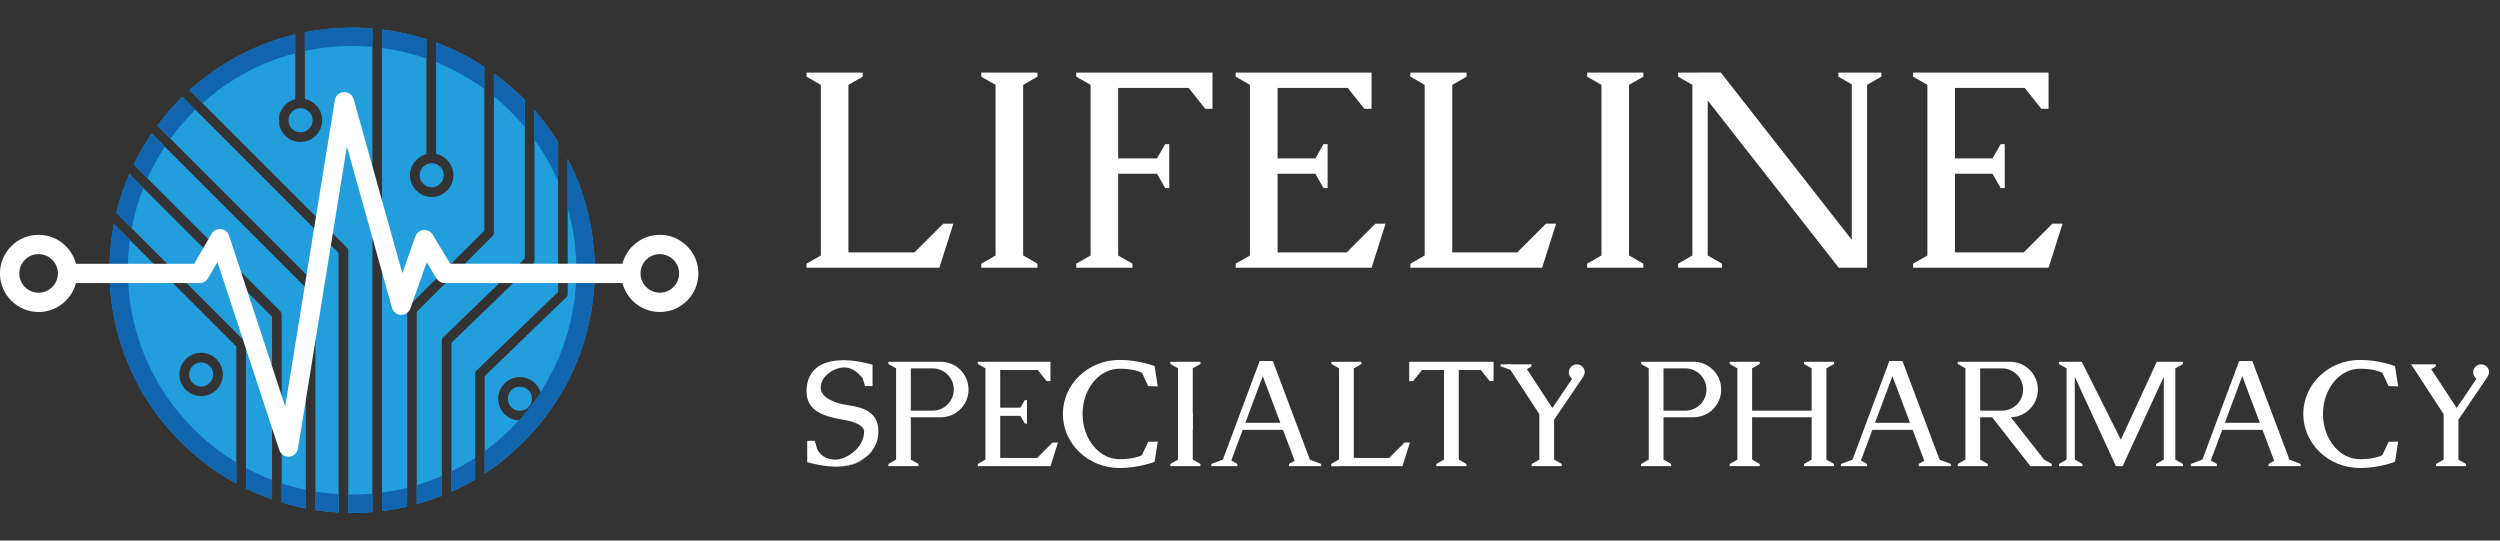 <svg xmlns="http://www.w3.org/2000/svg" width="222" height="48" viewBox="0 0 222 48" fill="none"><rect x="0" y="0" width="222" height="48" fill="#333333" stroke="none"/><g clip-path="url(#clip0_174_9756)"><path d="M22.137 26.098L22.137 26.097L24.157 28.118V32.246L24.157 32.243V44.343C23.364 44.066 22.592 43.743 21.844 43.379V30.596C21.844 30.482 21.799 30.373 21.719 30.293L10.329 18.903C10.619 17.71 11.008 16.556 11.487 15.449L22.137 26.098Z" fill="#229EDD"></path><path d="M16.791 33.252C16.791 33.842 17.271 34.322 17.862 34.322C18.452 34.322 18.932 33.842 18.932 33.252C18.932 32.662 18.453 32.18 17.862 32.18C17.271 32.18 16.791 32.662 16.791 33.252Z" fill="#229EDD"></path><path fill-rule="evenodd" clip-rule="evenodd" d="M15.071 24.857H15.069L20.987 30.773V42.938C14.512 39.417 10.045 32.671 9.739 24.857C9.728 24.572 9.723 24.286 9.723 24C9.723 23.714 9.728 23.428 9.74 23.143C9.783 22.039 9.909 20.956 10.113 19.899L15.071 24.857ZM15.934 33.252C15.934 32.189 16.799 31.325 17.862 31.325C18.924 31.325 19.789 32.19 19.789 33.252C19.789 34.313 18.925 35.178 17.862 35.178C16.799 35.178 15.934 34.315 15.934 33.252Z" fill="#229EDD"></path><path d="M30.068 22.464V45.511C29.373 45.473 28.688 45.402 28.012 45.3V25.371C28.012 25.257 27.967 25.148 27.888 25.067L13.973 11.153C14.649 10.245 15.395 9.391 16.203 8.6L30.068 22.464Z" fill="#229EDD"></path><path d="M27.157 25.547V45.152C26.429 45.012 25.715 44.834 25.015 44.621V40.031C25.015 40.031 25.014 40.03 25.014 40.03V27.94C25.014 27.826 24.969 27.717 24.89 27.637C24.89 27.636 24.89 27.637 24.89 27.637L21.545 24.292L21.544 24.291L11.871 14.617C12.335 13.657 12.869 12.734 13.468 11.86L27.157 25.547Z" fill="#229EDD"></path><path d="M37.265 15.562C37.265 14.972 37.745 14.492 38.335 14.492C38.926 14.492 39.406 14.971 39.406 15.562C39.406 16.153 38.925 16.634 38.335 16.634C37.745 16.634 37.265 16.152 37.265 15.562Z" fill="#229EDD"></path><path d="M28.612 10.68C28.612 9.749 27.949 8.971 27.07 8.791V2.866C28.428 2.597 29.831 2.456 31.268 2.456C31.873 2.456 32.475 2.481 33.068 2.531V45.469C32.474 45.519 31.874 45.543 31.268 45.543C31.153 45.543 31.04 45.543 30.926 45.541V22.287C30.926 22.173 30.881 22.064 30.801 21.983L17.982 9.165C17.982 9.165 17.982 9.165 17.982 9.165L16.829 8.012C19.453 5.64 22.663 3.906 26.215 3.052V8.81C25.378 9.021 24.759 9.78 24.759 10.68C24.759 11.742 25.623 12.607 26.686 12.607C27.748 12.607 28.612 11.742 28.612 10.68C28.612 10.68 28.612 10.68 28.612 10.68Z" fill="#229EDD"></path><path d="M38.721 13.674V3.781C40.236 4.339 41.671 5.063 43.004 5.931V20.483L36.276 27.209C36.197 27.29 36.152 27.398 36.152 27.512V44.987C35.423 45.156 34.681 45.288 33.925 45.38V2.619C35.281 2.785 36.599 3.078 37.865 3.485V13.694C37.029 13.905 36.408 14.663 36.408 15.563C36.408 16.626 37.272 17.491 38.335 17.491C39.398 17.491 40.263 16.626 40.263 15.563C40.263 14.632 39.599 13.854 38.721 13.674Z" fill="#229EDD"></path><path d="M47.458 23.143V9.787C48.231 10.667 48.935 11.61 49.558 12.608V25.918L42.322 32.9C42.238 32.981 42.191 33.093 42.191 33.209V42.575C41.514 42.973 40.813 43.336 40.092 43.66V30.435L47.327 23.452C47.411 23.371 47.458 23.26 47.458 23.143Z" fill="#229EDD"></path><path d="M46.599 11.288V8.867C45.755 8.011 44.838 7.225 43.86 6.519V6.518H43.858C43.859 6.518 43.859 6.519 43.86 6.519V20.659C43.86 20.773 43.815 20.882 43.735 20.963L37.006 27.689V44.77C37.766 44.561 38.51 44.311 39.233 44.022V30.253C39.233 30.137 39.281 30.026 39.364 29.945L46.6 22.962V11.29C46.6 11.289 46.599 11.289 46.599 11.288Z" fill="#229EDD"></path><path d="M46.165 34.34C45.575 34.34 45.094 34.82 45.094 35.411C45.094 36.001 45.575 36.481 46.165 36.481C46.292 36.481 46.416 36.459 46.53 36.417C46.915 36.278 47.197 35.923 47.233 35.499C47.235 35.469 47.236 35.441 47.236 35.411C47.236 34.82 46.755 34.34 46.165 34.34Z" fill="#229EDD"></path><path fill-rule="evenodd" clip-rule="evenodd" d="M50.413 14.113C51.821 16.835 52.668 19.896 52.795 23.143L52.794 23.144C52.805 23.428 52.811 23.714 52.811 24.001C52.811 24.288 52.805 24.573 52.794 24.858C52.513 32.053 48.702 38.342 43.045 42.043V33.391L50.282 26.408C50.365 26.327 50.413 26.216 50.413 26.1V14.113ZM47.882 34.536C47.927 34.626 47.966 34.718 47.997 34.813C48.059 35.002 48.092 35.204 48.092 35.412C48.092 36.474 47.228 37.339 46.165 37.339C46.131 37.339 46.095 37.338 46.061 37.336C45.962 37.33 45.867 37.317 45.773 37.298C44.898 37.117 44.238 36.339 44.238 35.411C44.238 34.348 45.102 33.484 46.165 33.484C46.914 33.484 47.563 33.912 47.882 34.536Z" fill="#229EDD"></path><path d="M25.613 10.68C25.613 10.09 26.095 9.609 26.684 9.609C27.274 9.609 27.756 10.09 27.756 10.68C27.756 11.27 27.274 11.75 26.684 11.75C26.095 11.75 25.613 11.27 25.613 10.68Z" fill="#229EDD"></path><path d="M43.859 6.518V8.568C44.376 8.99 44.873 9.441 45.349 9.917C45.79 10.358 46.207 10.815 46.6 11.289V8.867C45.755 8.011 44.837 7.224 43.859 6.518ZM33.922 2.62V4.259C35.266 4.438 36.584 4.752 37.862 5.202V3.485C36.596 3.078 35.278 2.786 33.922 2.62ZM16.826 8.012L17.979 9.164C19.622 7.689 21.479 6.509 23.515 5.647C24.395 5.275 25.296 4.969 26.213 4.729V3.052C22.66 3.906 19.45 5.64 16.826 8.012ZM13.466 11.86C12.867 12.734 12.333 13.657 11.869 14.617L13.093 15.842C13.534 14.86 14.05 13.922 14.638 13.031L13.466 11.86ZM17.184 38.083C15.355 36.253 13.917 34.123 12.915 31.751C11.987 29.559 11.468 27.243 11.369 24.857C11.357 24.572 11.35 24.286 11.35 24C11.35 23.714 11.357 23.428 11.369 23.143C11.394 22.529 11.448 21.919 11.53 21.315L10.113 19.899C9.909 20.956 9.783 22.039 9.74 23.143C9.728 23.428 9.723 23.714 9.723 24C9.723 24.286 9.728 24.572 9.739 24.857C10.045 32.671 14.512 39.417 20.987 42.938V41.064C19.609 40.233 18.337 39.236 17.184 38.083ZM25.013 42.915V44.621C25.713 44.834 26.427 45.012 27.155 45.152V43.494C26.43 43.342 25.715 43.149 25.013 42.915ZM31.267 43.916C31.151 43.916 31.038 43.915 30.924 43.913V45.541C31.038 45.543 31.151 45.543 31.267 45.543C31.872 45.543 32.473 45.519 33.066 45.469V43.836C32.471 43.889 31.872 43.916 31.267 43.916ZM39.019 42.353C38.358 42.631 37.687 42.874 37.006 43.078V44.771C37.766 44.562 38.51 44.312 39.233 44.023V42.261C39.163 42.292 39.09 42.322 39.019 42.353ZM52.794 23.143C52.667 19.896 51.82 16.835 50.412 14.113V18.492C50.846 20 51.098 21.557 51.165 23.143C51.177 23.428 51.183 23.714 51.183 24C51.183 24.286 51.176 24.571 51.164 24.857C51.065 27.243 50.547 29.559 49.618 31.751C49.191 32.762 48.685 33.728 48.102 34.647C48.067 34.703 48.032 34.758 47.995 34.812C47.822 35.083 47.64 35.349 47.453 35.61C47.228 35.923 46.994 36.228 46.75 36.528C46.527 36.802 46.297 37.072 46.059 37.335C46.038 37.359 46.016 37.384 45.993 37.408C45.784 37.638 45.569 37.863 45.348 38.083C44.627 38.805 43.856 39.466 43.044 40.063V42.041C48.701 38.34 52.512 32.051 52.793 24.856C52.804 24.571 52.81 24.286 52.81 23.999C52.81 23.712 52.804 23.426 52.793 23.142L52.794 23.143ZM40.09 43.66C40.811 43.336 41.512 42.973 42.189 42.575V40.661C41.515 41.102 40.816 41.503 40.09 41.862V43.66ZM33.922 43.742V45.381C34.678 45.288 35.42 45.157 36.149 44.989V43.316C35.416 43.501 34.673 43.642 33.922 43.742ZM28.011 43.653V45.299C28.687 45.401 29.372 45.472 30.067 45.51V43.881C29.375 43.839 28.689 43.763 28.011 43.653ZM23.515 42.353C22.944 42.111 22.387 41.844 21.844 41.552V43.38C22.592 43.744 23.364 44.067 24.157 44.344V42.611C23.941 42.528 23.728 42.443 23.515 42.353ZM11.487 15.449C11.008 16.556 10.619 17.71 10.329 18.903L11.698 20.272C11.928 19.052 12.274 17.857 12.734 16.695L11.487 15.449ZM16.202 8.599C15.394 9.391 14.648 10.244 13.972 11.152L15.134 12.314C15.75 11.468 16.434 10.667 17.184 9.916C17.24 9.861 17.296 9.805 17.353 9.749L16.202 8.599ZM31.267 2.456C29.83 2.456 28.427 2.597 27.069 2.866V4.525C28.438 4.231 29.841 4.084 31.267 4.084C31.87 4.084 32.47 4.111 33.066 4.164V2.531C32.474 2.481 31.872 2.456 31.267 2.456ZM38.72 3.781V5.525C38.819 5.565 38.918 5.606 39.019 5.648C40.437 6.248 41.771 7.004 43.003 7.906V5.932C41.669 5.064 40.235 4.339 38.72 3.781ZM47.457 9.787V12.396C48.286 13.549 48.989 14.787 49.556 16.101V12.609C48.934 11.611 48.23 10.667 47.457 9.787Z" fill="#1165AF"></path><path d="M19.449 23.689L24.798 39.966C24.842 40.1 24.917 40.216 25.012 40.31C25.169 40.464 25.383 40.555 25.611 40.555C25.634 40.555 25.656 40.554 25.679 40.552C26.072 40.522 26.394 40.225 26.458 39.835L30.804 13.01L34.81 27.336C34.91 27.696 35.233 27.95 35.606 27.962C35.805 27.969 35.995 27.906 36.149 27.791C36.281 27.691 36.385 27.554 36.442 27.391L36.481 27.28L37.892 23.283L38.754 24.72C38.79 24.779 38.832 24.833 38.88 24.882C39.039 25.042 39.257 25.135 39.489 25.135H55.273C55.654 26.612 56.998 27.705 58.591 27.705C60.481 27.705 62.017 26.168 62.017 24.279C62.017 22.39 60.481 20.852 58.591 20.852C56.998 20.852 55.654 21.946 55.273 23.422H39.974L38.425 20.84C38.254 20.556 37.934 20.396 37.604 20.429C37.274 20.462 36.992 20.683 36.882 20.996L35.728 24.264L31.404 8.802C31.296 8.414 30.932 8.154 30.531 8.176C30.129 8.199 29.798 8.498 29.734 8.895L25.328 36.094L20.344 20.929C20.239 20.609 19.955 20.38 19.62 20.344C19.284 20.309 18.96 20.473 18.789 20.764L18.401 21.431L17.239 23.423H6.743C6.361 21.947 5.019 20.853 3.425 20.853C1.536 20.853 -0.002 22.39 -0.002 24.28C-0.002 26.169 1.536 27.706 3.425 27.706C5.019 27.706 6.361 26.613 6.743 25.136H17.73C18.035 25.136 18.316 24.975 18.47 24.712L19.309 23.273M3.427 25.992C2.482 25.992 1.713 25.224 1.713 24.279C1.713 23.334 2.481 22.566 3.427 22.566C4.373 22.566 5.14 23.334 5.14 24.279C5.14 25.224 4.372 25.992 3.427 25.992ZM58.592 25.992C57.647 25.992 56.879 25.224 56.879 24.279C56.879 23.334 57.647 22.566 58.592 22.566C59.537 22.566 60.305 23.334 60.305 24.279C60.305 25.224 59.537 25.992 58.592 25.992Z" fill="white"></path></g><g clip-path="url(#clip1_174_9756)"><path d="M88.406 6.446H87.136V6.809L88.406 7.535V22.687L87.136 23.413V23.776H88.406H90.856H92.126V23.413L90.856 22.687V7.535L92.126 6.809V6.446H90.856H88.406Z" fill="white"></path><path d="M142.209 6.446H140.938V6.809L142.209 7.535V22.687L140.938 23.413V23.776H142.209H144.658H145.929V23.413L144.658 22.687V7.535L145.929 6.809V6.446H144.658H142.209Z" fill="white"></path><path d="M97.841 6.446H96.844H95.573V6.809L96.844 7.535V22.687L95.573 23.413V23.776H96.844H99.293H100.563V23.413L99.293 22.687V15.429H102.741L103.467 16.699H103.83V15.429V14.068V12.797H103.467L102.741 14.068H99.293V7.807H105.555L107.026 9.659H107.67V7.807V7.268V6.446H99.293H97.841Z" fill="white"></path><path d="M81.207 22.415H75.34V7.535L76.61 6.809V6.446H75.34H72.89H71.62V6.809L72.89 7.535V22.687L71.62 23.413V23.776H72.89H74.161H75.34H83.415L84.661 19.86H83.762L81.207 22.415Z" fill="white"></path><path d="M119.587 22.415H113.448V15.429H116.805L117.53 16.699H117.893V15.429V14.068V12.797H117.53L116.805 14.068H113.448V7.807H119.679L121.151 9.659H121.795V7.807V7.268V6.446H113.448H111.905H110.998H109.728V6.809L110.998 7.535V22.687L109.728 23.413V23.776H110.998H111.905H113.448H121.795V23.775L121.796 23.776L123.041 19.86H122.141L119.587 22.415Z" fill="white"></path><path d="M134.731 22.415H128.962V7.535L130.232 6.809V6.446H128.962H128.024H126.754H126.512H125.242V6.809L126.512 7.535V22.687L125.242 23.413V23.776H126.512H127.057H128.962H136.947V23.753L138.186 19.86H137.286L134.731 22.415Z" fill="white"></path><path d="M182.258 19.86L179.703 22.415H173.602V15.429H176.933L177.658 16.699H178.021V12.797H177.658L176.933 14.068H173.602V7.807H179.796L181.267 9.659H181.912V6.446H169.882V6.809L171.152 7.535V22.687L169.882 23.413V23.776H181.858V23.742L181.912 23.776L183.159 19.86H182.258Z" fill="white"></path><path d="M165.795 6.446H164.513H164.438H163.246V6.809L164.438 7.49V21.295L152.81 6.44L149.703 6.446H149.014V6.809L150.284 7.535V22.688L149.015 23.413V23.776H150.284H150.286H151.645H152.915V23.413L151.645 22.687V8.924L163.282 23.776H165.799V7.532L167.066 6.809V6.446H165.799H165.795Z" fill="white"></path></g><path d="M104.607 32.126H103.928V32.32L104.607 32.708V40.812L103.928 41.2V41.394H104.607H105.917H106.597V41.2L105.917 40.812V32.708L106.597 32.32V32.126H105.917H104.607Z" fill="white"></path><path d="M123.357 40.666H120.219V32.708L120.898 32.32V32.126H120.219H118.909H118.229V32.32L118.909 32.708V40.812L118.229 41.2V41.394H118.909H119.588H120.219H124.537L125.204 39.3H124.723L123.357 40.666Z" fill="white"></path><path d="M92.101 40.666H88.818V36.929H90.613L91.001 37.609H91.195V36.929V36.202V35.523H91.001L90.613 36.202H88.818V32.854H92.15L92.937 33.844H93.282V32.854V32.566V32.126H88.818H87.993H87.507H86.828V32.32L87.507 32.708V40.812L86.828 41.2V41.394H87.507H87.993H88.818H93.282L93.949 39.3H93.468L92.101 40.666Z" fill="white"></path><path d="M130.218 32.126H129.603H129.538H128.228H128.163H127.549H125.139V32.566V32.854V33.844H125.483L126.27 32.854H128.163H128.228V40.812L127.549 41.2V41.394H128.228H129.538H130.218V41.2L129.538 40.812V32.854H129.603H131.496L132.283 33.844H132.627V32.854V32.566V32.126H130.218Z" fill="white"></path><path d="M83.542 32.126H78.892V32.32L79.571 32.708V40.811L78.892 41.2V41.394H81.561V41.2L80.881 40.811V32.708V32.713H82.82C83.856 32.713 84.696 33.553 84.696 34.59C84.696 35.626 83.857 36.466 82.82 36.466H80.881V37.054H83.542C84.903 37.054 86.006 35.95 86.006 34.59C86.006 33.229 84.903 32.126 83.542 32.126Z" fill="white"></path><path d="M150.379 32.126H145.729V32.32L146.408 32.708V40.811L145.729 41.2V41.394H148.397V41.2L147.718 40.811V37.053H150.379C151.74 37.053 152.843 35.95 152.843 34.589C152.843 33.228 151.74 32.125 150.379 32.125V32.126ZM151.533 34.59C151.533 35.626 150.694 36.466 149.657 36.466H147.718V32.713H149.657C150.693 32.713 151.533 33.553 151.533 34.59Z" fill="white"></path><path d="M162.863 32.32V32.126H162.184H160.874H160.194V32.32L160.874 32.708V36.466H155.588V32.708L156.267 32.32V32.126H155.588H154.278H153.599V32.32L154.278 32.708V40.812L153.599 41.2V41.394H154.278H155.588H156.267V41.2L155.588 40.812V37.054H160.874V40.812L160.194 41.2V41.394H160.874H162.184H162.863V41.2L162.184 40.812V32.708L162.863 32.32Z" fill="white"></path><path d="M181.517 40.812V40.821L178.563 37.052C179.894 37.019 180.963 35.93 180.963 34.59C180.963 33.229 179.86 32.126 178.499 32.126H173.849V32.32L174.528 32.708V40.811L173.849 41.2V41.394H176.518V41.2L175.838 40.811V37.053H176.899L180.302 41.394H182.197V41.199L181.517 40.811V40.812ZM175.838 32.713H177.777C178.813 32.713 179.653 33.553 179.653 34.59C179.653 35.626 178.814 36.466 177.777 36.466H175.838V32.713Z" fill="white"></path><path d="M138.004 37.276L140.532 33.545C140.532 33.545 140.726 33.248 140.726 33.06C140.726 32.67 140.41 32.354 140.02 32.354C139.63 32.354 139.314 32.67 139.314 33.06C139.314 33.296 139.43 33.505 139.609 33.633L137.848 36.231L135.589 32.778L135.991 32.549V32.355H133.807L136.693 36.779V40.813L136.014 41.2V41.395H138.682V41.2L138.003 40.813V37.277L138.004 37.276Z" fill="white"></path><path d="M218.307 37.276L220.836 33.545C220.836 33.545 221.03 33.248 221.03 33.06C221.03 32.67 220.714 32.354 220.324 32.354C219.934 32.354 219.618 32.67 219.618 33.06C219.618 33.296 219.734 33.505 219.912 33.633L218.152 36.231L215.893 32.778L216.295 32.549V32.355H214.11L216.997 36.779V40.813L216.318 41.2V41.395H218.986V41.2L218.307 40.813V37.277L218.307 37.276Z" fill="white"></path><path d="M134.151 32.857L133.249 32.522V32.354H134.151V32.857Z" fill="white"></path><path d="M118.909 40.812L118.229 41.2V41.394H118.909V40.812Z" fill="white"></path><path d="M105.917 36.666H104.606V38.175H105.917V36.666Z" fill="white"></path><path d="M116.322 40.821L113.036 32.088L113.007 32.123L113.036 32.056H111.859L108.591 40.811L107.561 41.2V41.394H109.883V41.2L109.339 40.888L110.352 38.174H113.931L114.964 40.914L114.465 41.199V41.393H117.32V41.199L116.322 40.82V40.821ZM110.585 37.547L112.132 33.404L113.694 37.547H110.585Z" fill="white"></path><path d="M172.237 40.821L168.951 32.088L168.922 32.123L168.951 32.056H167.774L164.506 40.811L163.476 41.2V41.394H165.798V41.2L165.254 40.888L166.267 38.174H169.846L170.879 40.914L170.38 41.199V41.393H173.235V41.199L172.237 40.82V40.821ZM166.5 37.547L168.047 33.404L169.609 37.547H166.5Z" fill="white"></path><path d="M203.304 40.821L200.018 32.088L199.989 32.123L200.018 32.056H198.84L195.572 40.811L194.542 41.2V41.394H196.865V41.2L196.32 40.888L197.333 38.174H200.912L201.945 40.914L201.446 41.199V41.393H204.302V41.199L203.304 40.82V40.821ZM197.566 37.547L199.113 33.404L200.675 37.547H197.566Z" fill="white"></path><path d="M193.846 32.323V32.129H193.477L191.521 32.126L188.332 39.049L184.863 32.126L183.201 32.129H182.833V32.323L183.512 32.711V40.813L182.834 41.2V41.394H183.512H183.513H184.24H184.919V41.2L184.24 40.812V33.454L187.892 41.394H188.491L192.143 33.454V40.812L191.464 41.2V41.394H192.143H193.166H193.167H193.845V41.2L193.167 40.813V32.711L193.846 32.323Z" fill="white"></path><path d="M101.406 40.415C101.406 40.415 100.785 40.779 99.417 40.779C97.602 40.779 96.132 38.98 96.132 36.76C96.132 34.54 97.602 32.741 99.417 32.741C100.785 32.741 101.406 33.105 101.406 33.105L101.958 34.285L102.809 34.31L102.596 32.946L102.529 32.511C102.529 32.511 101.119 31.96 99.417 31.96C96.636 31.96 94.383 34.109 94.383 36.76C94.383 39.411 96.636 41.56 99.417 41.56C101.119 41.56 102.529 41.009 102.529 41.009L102.596 40.574L102.809 39.21L101.958 39.235L101.406 40.415Z" fill="white"></path><path d="M211.554 40.415C211.554 40.415 210.933 40.779 209.565 40.779C207.751 40.779 206.28 38.98 206.28 36.76C206.28 34.54 207.751 32.741 209.565 32.741C210.933 32.741 211.554 33.105 211.554 33.105L212.107 34.285L212.958 34.31L212.745 32.946L212.677 32.511C212.677 32.511 211.267 31.96 209.565 31.96C206.784 31.96 204.531 34.109 204.531 36.76C204.531 39.411 206.784 41.56 209.565 41.56C211.267 41.56 212.677 41.009 212.677 41.009L212.745 40.574L212.958 39.21L212.107 39.235L211.554 40.415Z" fill="white"></path><path d="M78.003 38.302C78.003 39.41 77.458 40.224 76.675 40.745C75.999 41.193 75.145 41.425 74.31 41.439C74.293 41.44 74.275 41.44 74.257 41.44H74.244C74.172 41.44 74.1 41.439 74.028 41.436C74.01 41.435 73.992 41.435 73.974 41.434C72.802 41.382 71.681 41.039 71.681 41.039V39.143H72.348L72.548 39.811C72.548 39.811 72.835 40.813 74.224 40.813C75.052 40.813 76.735 39.877 76.735 38.275C76.735 38.275 76.761 37.595 75.012 37.301C73.263 37.007 71.62 36.553 71.62 34.764C71.62 33.857 71.915 33.156 72.484 32.685C73.029 32.234 73.824 31.995 74.853 31.987C74.875 31.987 74.897 31.987 74.919 31.987H74.939C74.968 31.987 74.998 31.987 75.027 31.987C75.063 31.989 75.099 31.99 75.136 31.991L75.189 31.993C76.362 32.044 77.482 32.387 77.482 32.387V34.283H76.814L76.614 33.615C76.614 33.615 76.189 32.973 75.513 32.724C75.5 32.72 75.488 32.715 75.475 32.711C75.456 32.704 75.437 32.699 75.418 32.693C75.282 32.652 75.138 32.627 74.985 32.627C74.01 32.627 72.876 33.455 72.876 34.403C72.876 35.351 74.184 35.779 75.052 35.939C75.92 36.099 78.003 36.206 78.003 38.302Z" fill="white"></path><path d="M74.31 41.439C75.145 41.425 75.999 41.193 76.674 40.745C76.13 41.193 75.337 41.432 74.31 41.439Z" fill="white"></path><defs><clipPath id="clip0_174_9756"><rect width="62.02" height="43.088" fill="white" transform="translate(0 2.456)"></rect></clipPath><clipPath id="clip1_174_9756"><rect width="111.539" height="17.336" fill="white" transform="translate(71.62 6.44)"></rect></clipPath></defs></svg>